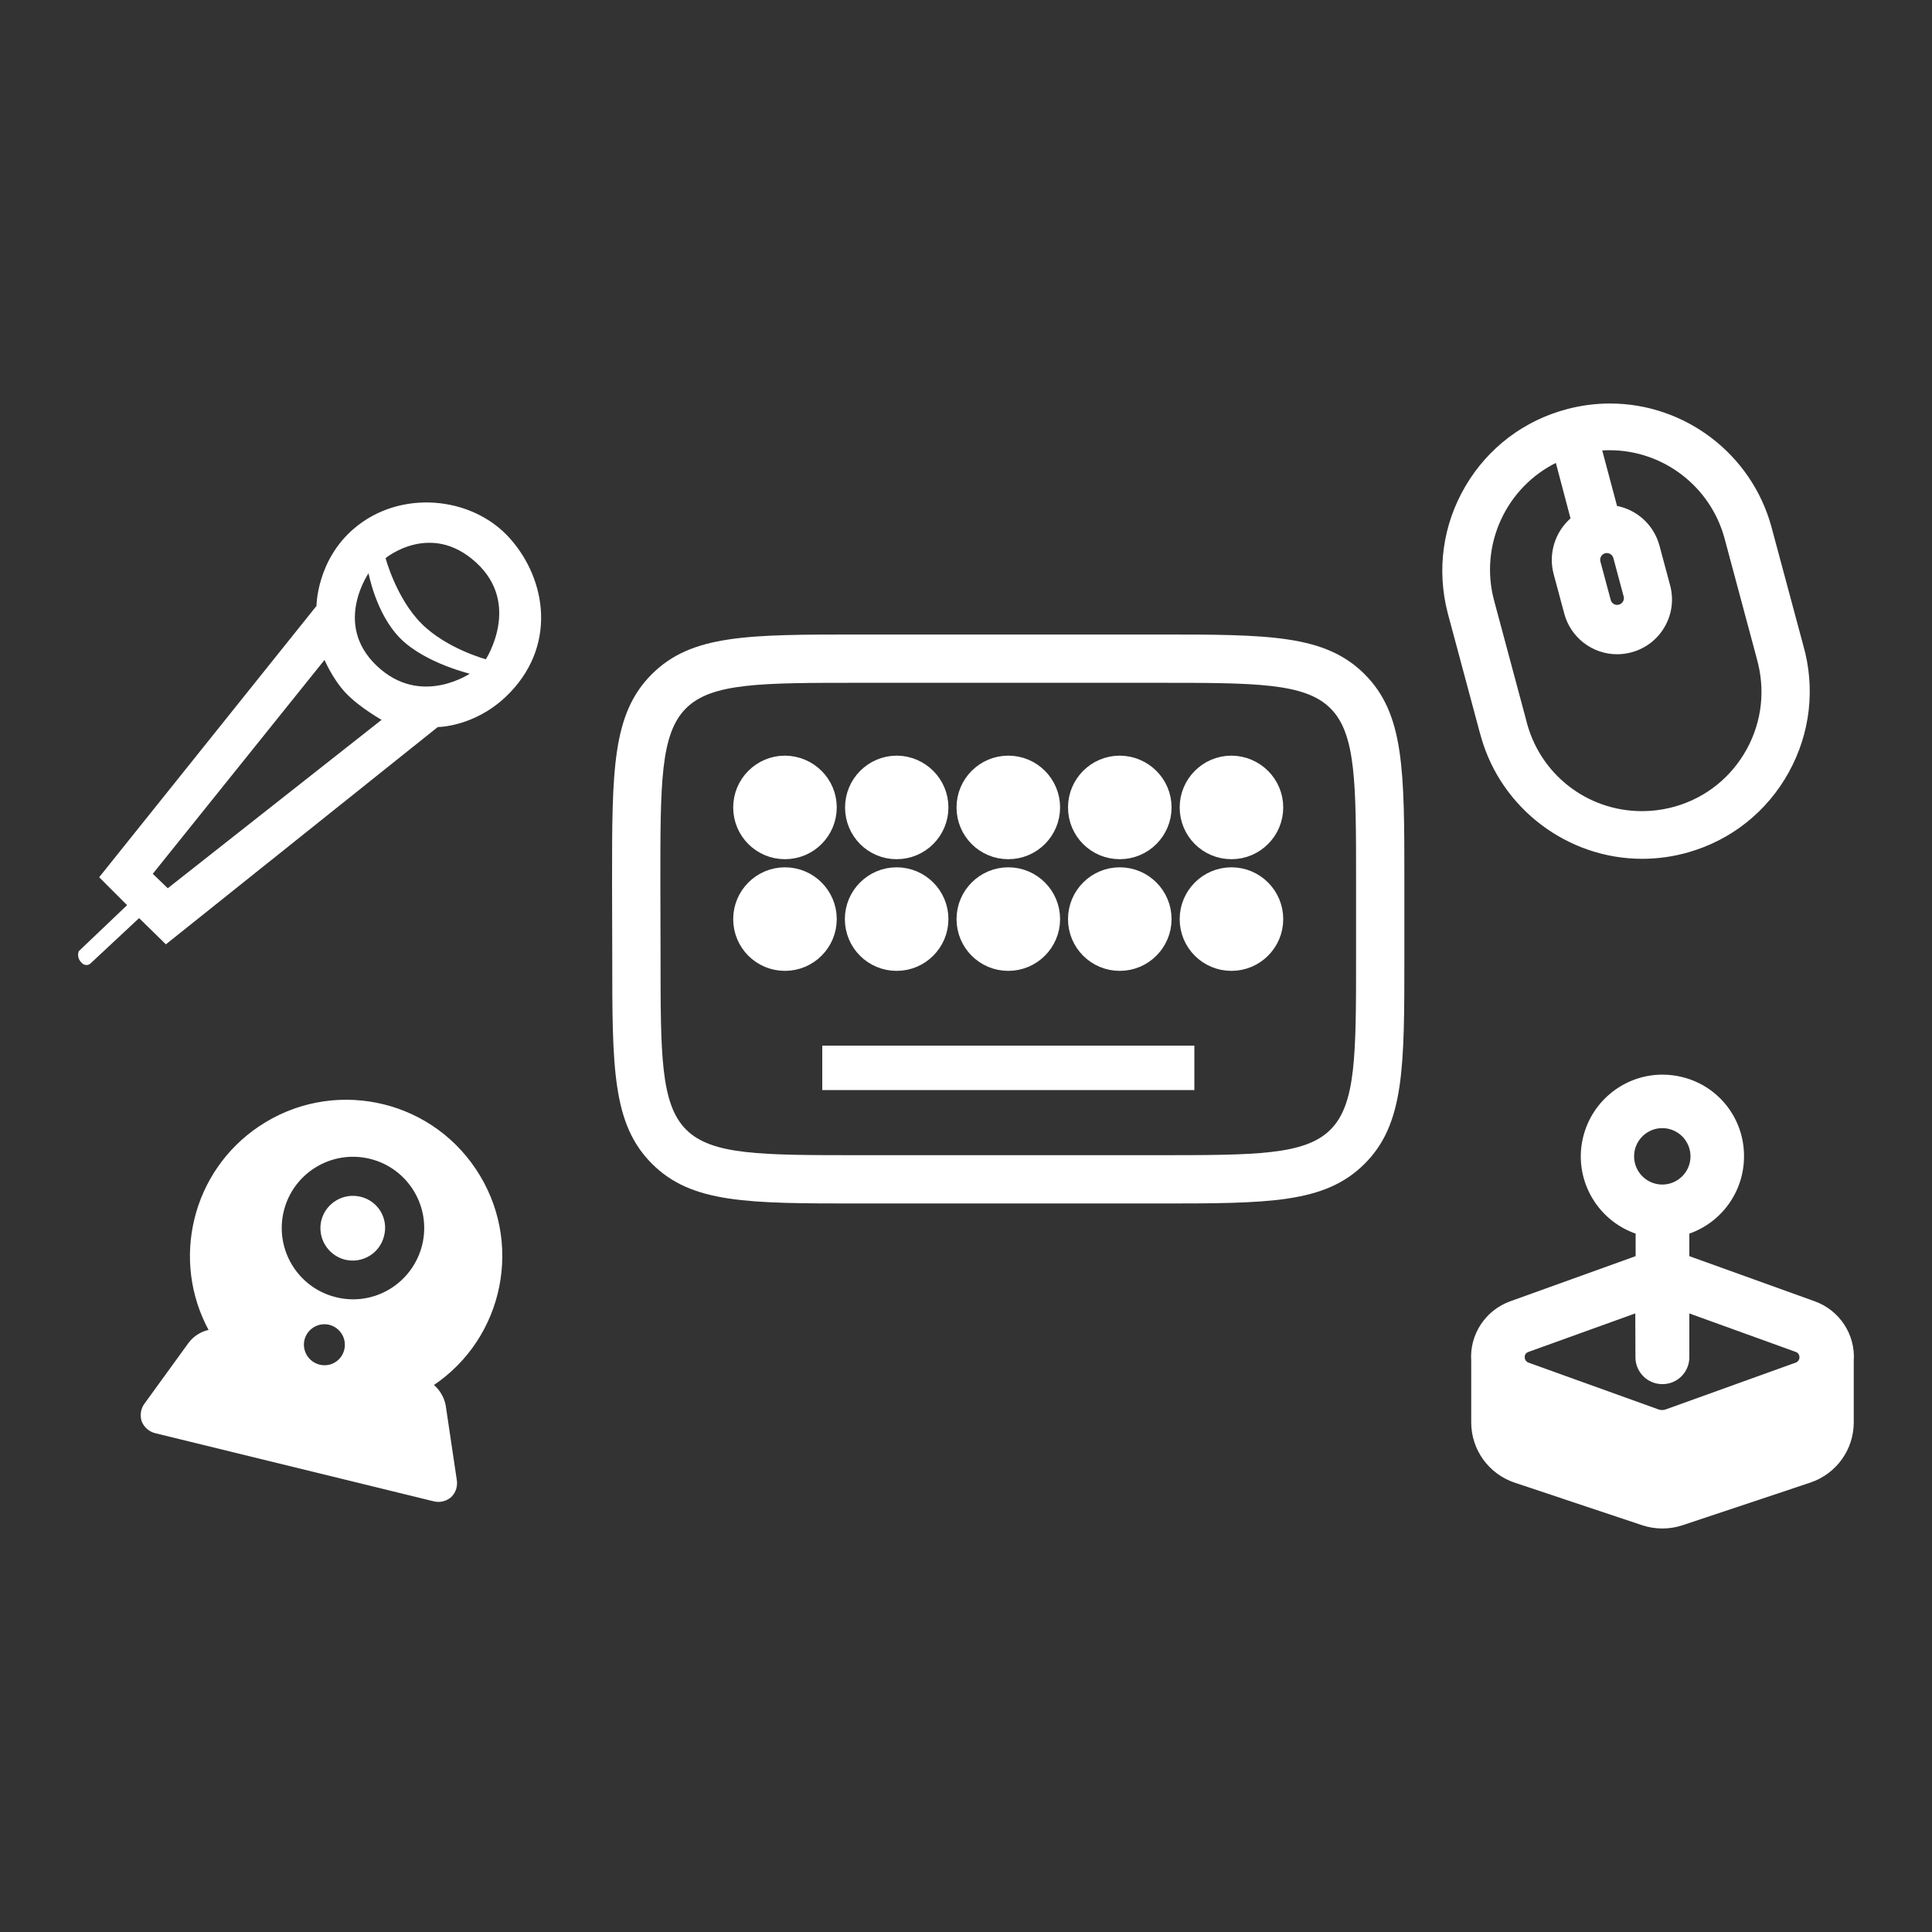<?xml version="1.0" encoding="utf-8"?>
<!-- Generator: Adobe Illustrator 16.0.0, SVG Export Plug-In . SVG Version: 6.00 Build 0)  -->
<!DOCTYPE svg PUBLIC "-//W3C//DTD SVG 1.1//EN" "http://www.w3.org/Graphics/SVG/1.1/DTD/svg11.dtd">
<svg version="1.1" id="Layer_1" xmlns="http://www.w3.org/2000/svg" xmlns:xlink="http://www.w3.org/1999/xlink" x="0px" y="0px"
	 width="1000px" height="1000px" viewBox="0 0 1000 1000" enable-background="new 0 0 1000 1000" xml:space="preserve">
<rect x="0" y="0" width="1000" height="1000" fill="#333333" stroke="none"/>
<g>
	<path fill="#FFFFFF" stroke="#FFFFFF" stroke-miterlimit="10" d="M52,454.018l112.3-140.199c0,0,0-23.5,19.3-39.9
		c23.5-20.1,60.3-16.7,79.7,4.8s24.6,56.5-1.9,81.601c-16.5,15.6-35,15.5-35,15.5l-140.5,112.3L72,474.518l-25.6,23.9
		c0,0-2.1,1.8-4.2-0.9c-1.2-1.3-1.6-3.199-1-4.899l25.3-24.101L52,454.018z M78.4,452.318l8.4,8.1l111.6-87.899
		c0,0-11.9-6.601-19-14.101s-11.3-17.8-11.3-17.8L78.4,452.318z M191,295.418c0,0-19.8,27.2,3.6,49.5
		c23.4,22.3,49.8,3.601,49.8,3.601s-23.9-5.5-36.8-18.4C194.7,317.218,191,295.418,191,295.418z M199,288.718
		c0,0,5.5,21,18.7,34.301c13.2,13.3,34,18.8,34,18.8s19.1-29-4.9-51S199,288.618,199,288.718L199,288.718z"/>
	<path fill="#FFFFFF" stroke="#FFFFFF" stroke-miterlimit="10" d="M850.012,444.021c-38.226,0-72.277-25.625-82.835-62.325
		c-0.164-0.504-0.306-1.032-0.445-1.561c-0.103-0.392-0.203-0.783-0.326-1.154l-0.037-0.112l-16.531-61.614
		c-5.793-22.31-2.562-45.507,9.09-65.35c11.661-19.86,30.367-33.98,52.671-39.759c7.125-1.852,14.44-2.79,21.74-2.79
		c38.638,0,72.776,26.03,83.02,63.302l16.506,61.422c6.323,22.055,3.675,45.334-7.476,65.487
		c-11.155,20.163-29.476,34.758-51.585,41.097C866.032,442.892,858.027,444.021,850.012,444.021z M805.634,238.879
		c-26.546,12.978-40.54,43.163-32.771,72.103l16.527,61.608c6.714,28.119,31.604,47.759,60.529,47.759
		c4.871,0,9.768-0.579,14.552-1.722c16.169-3.86,29.862-13.8,38.556-27.986c8.69-14.182,11.348-30.906,7.482-47.093
		c-0.14-0.56-0.289-1.133-0.439-1.707c-0.149-0.574-0.3-1.15-0.45-1.75l-16.483-61.436c-7.291-27.157-31.97-46.124-60.013-46.124
		c-1.479,0-2.968,0.054-4.455,0.16l7.907,29.615c10.499,1.94,19.107,9.798,21.891,20.286l5.497,20.489
		c1.929,7.202,0.935,14.717-2.796,21.161c-3.725,6.433-9.74,11.028-16.94,12.94c-2.357,0.632-4.788,0.952-7.217,0.952
		c-12.588,0-23.64-8.508-26.876-20.69l-5.498-20.49c-2.765-10.423,0.765-21.512,8.822-28.466L805.634,238.879z M833.314,311
		c0.618,1.578,2.054,2.59,3.691,2.59c0.452,0,0.906-0.08,1.35-0.238c1.828-0.643,2.909-2.47,2.631-4.387l-5.449-20.31
		c-0.488-1.707-2.059-2.896-3.892-2.896c-0.332,0-0.668,0.041-0.999,0.121c-2.07,0.621-3.313,2.773-2.776,4.825L833.314,311z"/>
	<path fill="#FFFFFF" stroke="#FFFFFF" stroke-width="15" stroke-miterlimit="10" d="M425.601,417.918c0,10.6-8.601,19.3-19.3,19.3
		c-10.7,0-19.301-8.6-19.301-19.3c0-10.6,8.601-19.3,19.301-19.3l0,0C417,398.718,425.601,407.318,425.601,417.918z"/>
	<path fill="#FFFFFF" stroke="#FFFFFF" stroke-width="15" stroke-miterlimit="10" d="M425.601,475.718
		c0,10.601-8.601,19.3-19.3,19.3c-10.7,0-19.301-8.6-19.301-19.3c0-10.6,8.601-19.3,19.301-19.3l0,0
		C417,456.418,425.601,465.118,425.601,475.718z"/>
	<path fill="#FFFFFF" stroke="#FFFFFF" stroke-width="15" stroke-miterlimit="10" d="M483.4,475.718c0,10.601-8.6,19.3-19.3,19.3
		s-19.3-8.6-19.3-19.3c0-10.6,8.6-19.3,19.3-19.3l0,0C474.801,456.418,483.4,465.118,483.4,475.718z"/>
	<path fill="#FFFFFF" stroke="#FFFFFF" stroke-width="15" stroke-miterlimit="10" d="M483.4,417.918c0,10.6-8.6,19.3-19.3,19.3
		s-19.2-8.6-19.2-19.3c0-10.6,8.6-19.3,19.3-19.3l0,0C474.801,398.718,483.4,407.318,483.4,417.918z"/>
	<path fill="#FFFFFF" stroke="#FFFFFF" stroke-width="15" stroke-miterlimit="10" d="M541.2,417.918c0,10.6-8.6,19.3-19.3,19.3
		s-19.3-8.6-19.3-19.3c0-10.6,8.6-19.3,19.3-19.3S541.2,407.318,541.2,417.918L541.2,417.918z"/>
	<path fill="#FFFFFF" stroke="#FFFFFF" stroke-width="15" stroke-miterlimit="10" d="M541.2,475.718c0,10.601-8.6,19.3-19.3,19.3
		s-19.3-8.6-19.3-19.3c0-10.6,8.6-19.3,19.3-19.3S541.2,465.118,541.2,475.718L541.2,475.718z"/>
	<path fill="#FFFFFF" stroke="#FFFFFF" stroke-width="15" stroke-miterlimit="10" d="M598.9,417.918c0,10.6-8.6,19.3-19.3,19.3
		s-19.3-8.6-19.3-19.3c0-10.6,8.6-19.3,19.3-19.3l0,0C590.301,398.718,598.9,407.318,598.9,417.918z"/>
	<path fill="#FFFFFF" stroke="#FFFFFF" stroke-width="15" stroke-miterlimit="10" d="M598.9,475.718c0,10.601-8.6,19.3-19.3,19.3
		s-19.3-8.6-19.3-19.3c0-10.6,8.6-19.3,19.3-19.3l0,0C590.301,456.418,598.9,465.118,598.9,475.718z"/>
	<path fill="#FFFFFF" stroke="#FFFFFF" stroke-width="15" stroke-miterlimit="10" d="M656.7,417.918c0,10.6-8.6,19.3-19.3,19.3
		s-19.3-8.6-19.3-19.3c0-10.6,8.6-19.3,19.3-19.3l0,0C648.101,398.718,656.7,407.318,656.7,417.918L656.7,417.918z"/>
	<path fill="#FFFFFF" stroke="#FFFFFF" stroke-width="15" stroke-miterlimit="10" d="M656.7,475.718c0,10.601-8.6,19.3-19.3,19.3
		s-19.3-8.6-19.3-19.3c0-10.6,8.6-19.3,19.3-19.3l0,0C648.101,456.418,656.7,465.118,656.7,475.718L656.7,475.718z"/>
	<path fill="#FFFFFF" d="M598.9,622.918h-154c-57.844,0-86.878,0-107.438-20.562C316.9,581.796,316.9,552.762,316.9,494.918
		l-0.1-38.468c0-57.876,0-86.91,20.561-107.471c20.562-20.562,49.629-20.562,107.539-20.562h154c57.844,0,86.878,0,107.438,20.562
		C726.9,369.54,726.9,398.574,726.9,456.418v38.5c0,57.844,0,86.878-20.562,107.438C685.778,622.918,656.744,622.918,598.9,622.918z
		 M444.9,353.418c-51.016,0-76.622,0-89.861,13.239c-13.238,13.238-13.238,38.812-13.238,89.761l0.1,38.468
		c0,50.981,0,76.555,13.239,89.793c13.239,13.239,38.813,13.239,89.761,13.239h154c50.949,0,76.522,0,89.761-13.239
		C701.9,571.44,701.9,545.867,701.9,494.918v-38.5c0-50.949,0-76.522-13.239-89.761c-13.238-13.239-38.812-13.239-89.761-13.239
		H444.9z"/>
	<rect x="425.601" y="541.218" fill="#FFFFFF" width="192.6" height="23"/>
	<path fill="#FFFFFF" stroke="#FFFFFF" stroke-miterlimit="10" d="M186.5,619.918c-8.7-2.1-17.5,3.2-19.7,11.9
		c-2.1,8.699,3.2,17.5,11.9,19.699c8.7,2.101,17.5-3.199,19.6-11.899C200.601,630.818,195.3,622.018,186.5,619.918z"/>
	<path fill="#FFFFFF" stroke="#FFFFFF" stroke-miterlimit="10" d="M235.9,765.818l-5.7-38.301c-0.8-4.199-3.1-8-6.4-10.699
		c36.9-24.601,46.8-74.5,22.1-111.4c-24.6-36.9-74.5-46.8-111.4-22.1c-34.6,23.1-45.8,68.899-25.8,105.399
		c-4.2,0.8-8,3.101-10.6,6.5l-22.7,31.3c-2,2.5-2.6,5.9-1.6,9c1.2,3,3.8,5.2,7,5.9l143.5,35.1c3.1,0.9,6.5,0.101,8.9-2
		C235.5,772.318,236.5,769.018,235.9,765.818z M165.3,706.818c-6-1.5-9.6-7.5-8.2-13.4c1.5-6,7.5-9.6,13.4-8.2
		c6,1.5,9.6,7.5,8.2,13.4C177.3,704.618,171.3,708.318,165.3,706.818L165.3,706.818L165.3,706.818z M173.8,671.918
		c-20-4.9-32.3-25.1-27.4-45.2c4.9-20,25.1-32.3,45.2-27.399c20,4.899,32.3,25.1,27.4,45.199l0,0
		C214,664.618,193.8,676.918,173.8,671.918L173.8,671.918z"/>
	<path fill="#FFFFFF" stroke="#FFFFFF" stroke-miterlimit="10" d="M860.451,790.644c-3.477,0-6.907-0.547-10.196-1.625
		l-66.221-22.106C770.848,762.439,762,750.107,762,736.218v-31.854c-0.952-13.432,7.284-25.926,20.074-30.42l65.026-23.41v-12.368
		c-20.507-6.984-32.541-28.706-27.073-49.945c4.773-18.544,21.428-31.495,40.499-31.495c3.482,0,6.972,0.443,10.371,1.318
		c18.535,4.69,31.414,21.345,31.303,40.497c0,18.018-11.484,33.882-28.3,39.623v12.37l65.056,23.42
		c12.763,4.484,20.997,16.979,20.044,30.41v31.854c0,13.908-8.891,26.242-22.124,30.691l-66.209,22.103
		C867.357,790.097,863.927,790.644,860.451,790.644z M790.957,699.28c-1.431,0.479-2.302,1.717-2.259,3.113l0.002,0.124
		c0,1.464,0.894,2.737,2.277,3.244l67.479,24.293c0.545,0.181,1.196,0.288,1.845,0.288c0.647,0,1.299-0.107,1.936-0.319
		l67.409-24.27c1.361-0.499,2.255-1.772,2.255-3.236c0-1.471-0.886-2.764-2.204-3.219L873.9,679.118v23.399
		c0,7.39-5.975,13.402-13.319,13.402l-0.256-0.003c-7.313,0.001-13.325-6.011-13.325-13.399l-0.08-23.412L790.957,699.28z
		 M860.4,583.418c-8.326,0-15.1,6.773-15.1,15.1s6.773,15.101,15.1,15.101s15.1-6.774,15.1-15.101S868.727,583.418,860.4,583.418z"
		/>
</g>
</svg>
